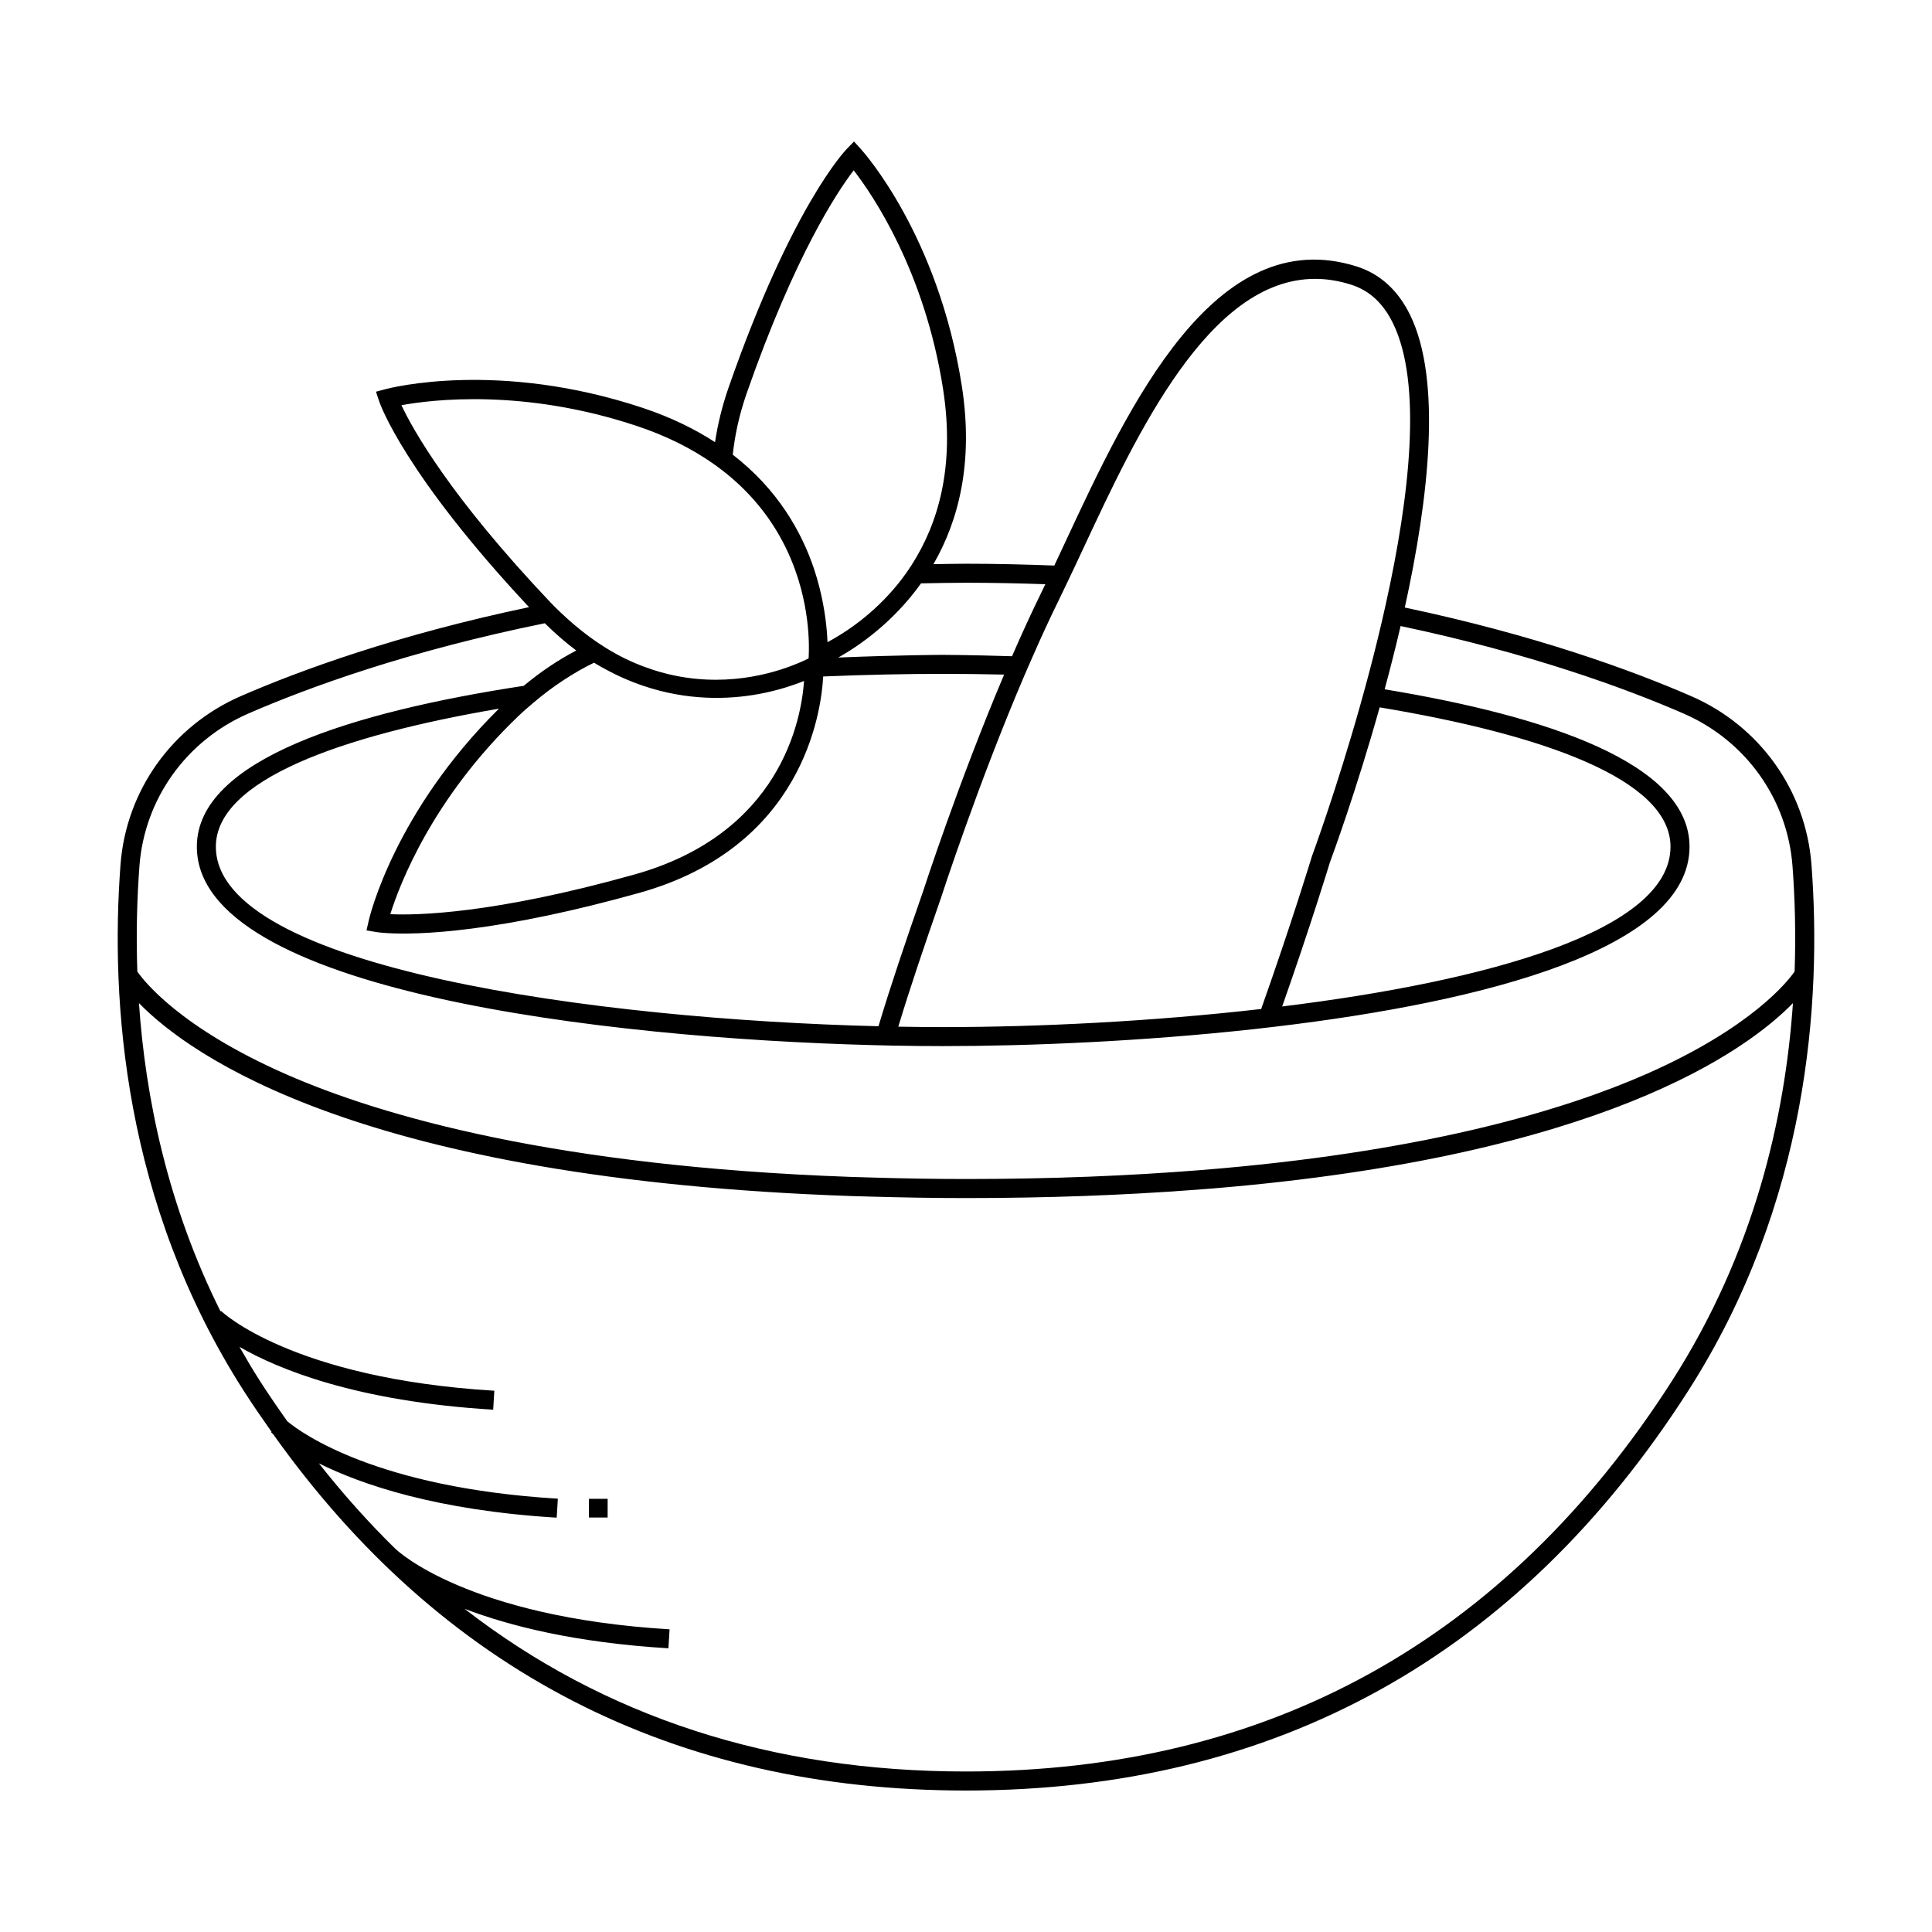 <?xml version="1.0" encoding="UTF-8"?>
<!-- Uploaded to: SVG Repo, www.svgrepo.com, Generator: SVG Repo Mixer Tools -->
<svg fill="#000000" width="800px" height="800px" version="1.1" viewBox="144 144 512 512" xmlns="http://www.w3.org/2000/svg">
 <path d="m624.06 373.16c-1.48-19.652-13.699-36.773-31.891-44.68-15.793-6.875-41.289-16.172-75.883-23.48 6.387-29.043 9.879-60.227 1.398-77.555-3.223-6.578-8.012-10.906-14.234-12.859-37.59-11.777-60.367 37.102-77.008 72.797-1.039 2.231-2.051 4.391-3.043 6.496-7.609-0.285-15.355-0.484-23.406-0.484-2.934 0-5.746 0.082-8.625 0.121 6.57-11.375 10.719-26.785 7.519-47.262-6.215-39.781-25.934-61.855-26.77-62.773l-1.797-1.977-1.863 1.91c-0.59 0.609-14.633 15.34-31.305 63.078-1.805 5.172-2.969 10.059-3.66 14.691-5.394-3.5-11.715-6.617-19.211-9.105-38.191-12.695-66.867-5.277-68.059-4.961l-2.586 0.691 0.844 2.539c0.262 0.781 6.734 19.305 39.715 54.555-34.844 7.32-60.504 16.668-76.375 23.574-18.188 7.918-30.406 25.031-31.887 44.684-2.715 36.121 0.762 89.648 32.715 139.51 2.379 3.711 4.84 7.269 7.324 10.785l-0.129 0.129c0.062 0.062 0.277 0.262 0.566 0.52 44.539 62.633 106.22 94.402 183.58 94.402 81.953 0 146.33-35.605 191.35-105.84 31.957-49.844 35.43-103.38 32.723-139.51zm-199.52-70.023c0.641-1.297 1.305-2.707 1.965-4.082 0.77-1.605 1.551-3.246 2.348-4.941 0.711-1.52 1.418-3.023 2.156-4.602 14.312-30.688 33.398-71.609 61.504-71.609 3.035 0 6.18 0.477 9.434 1.5 4.922 1.539 8.586 4.898 11.211 10.262 7.867 16.082 4.371 46.07-1.875 74.297-0.363 1.645-0.734 3.281-1.113 4.91-1.363 5.832-2.82 11.539-4.305 16.996-0.438 1.613-0.875 3.207-1.316 4.769-6.371 22.645-12.695 39.789-12.871 40.273-0.082 0.273-5.359 17.645-13.453 40.484-28.914 3.305-59.082 4.797-84.262 4.797-3.852 0-7.844-0.043-11.906-0.113 3.09-10.219 6.93-21.535 11.281-34.031l0.016-0.055c0.121-0.363 9.727-30.004 22.164-59.078 0.688-1.609 1.395-3.215 2.102-4.816 2.242-5.109 4.559-10.156 6.922-14.961zm162.16 65.246c0 22.301-48.48 35.633-102.91 42.344 7.656-21.762 12.605-38.031 12.652-38.207 0.641-1.719 6.926-18.762 13.184-41.062 43.043 7.164 77.074 19.031 77.074 36.926zm-344.98 19.578-0.594 2.609 2.637 0.438c0.684 0.113 14.195 2.195 45.602-4.438 7.086-1.496 15.082-3.438 24.047-5.945 43.262-12.094 48.203-47.613 48.742-57.348v-0.004c11.117-0.465 21.855-0.691 31.801-0.691 5.184 0 10.598 0.066 16.148 0.191-12 28.328-21.191 56.547-21.543 57.641-4.598 13.203-8.59 24.98-11.754 35.551-74.18-1.816-175.6-15.32-175.6-47.582 0-17.613 32.953-29.387 75.023-36.582-27.621 27.309-34.242 54.977-34.512 56.16zm39.68-54.215c1.277-1.223 2.551-2.309 3.824-3.398 2.719-2.32 5.422-4.34 8.105-6.094 2.727-1.785 5.438-3.363 8.105-4.633 1.828 1.137 3.641 2.094 5.453 2.992 3.316 1.648 6.574 2.883 9.777 3.836 11.438 3.398 21.969 2.859 29.977 1.168 4.293-0.906 7.824-2.106 10.441-3.148-0.73 10.344-6.223 40.461-45.023 51.309-37.324 10.449-57.609 10.816-64.625 10.492 2.449-7.816 11.113-30.645 33.965-52.523zm118.59-35.312c7.211 0 14.188 0.156 21.039 0.391-0.332 0.688-0.676 1.426-1.004 2.09-2.684 5.445-5.305 11.195-7.828 16.996-10.988-0.34-17.879-0.363-18.242-0.363-0.457 0-11.352 0.031-27.797 0.707 5.668-3.199 14.621-9.426 21.926-19.656 3.938-0.07 7.856-0.164 11.906-0.164zm-58.086-50.281c12.781-36.598 24.066-53.449 28.336-59.016 5.016 6.484 18.793 26.645 23.672 57.898 3.25 20.797-1.395 35.867-8.242 46.562-1.168 1.82-2.387 3.527-3.656 5.098-6.543 8.109-14.055 13-18.719 15.492-0.141-3.68-0.676-8.766-2.133-14.496-0.41-1.609-0.871-3.254-1.441-4.949-3.34-9.926-9.664-21.082-21.531-30.246 0.547-5.086 1.676-10.504 3.715-16.344zm-91.52 3.231c8.074-1.48 32.359-4.473 62.305 5.477 8.066 2.68 14.695 6.09 20.184 9.918 1.766 1.23 3.41 2.504 4.945 3.816 8.949 7.652 14.043 16.465 16.926 24.504 0.605 1.688 1.113 3.34 1.539 4.941 1.527 5.762 1.992 10.852 2.07 14.426 0.023 1.023 0.016 1.91-0.008 2.668-0.016 0.516-0.035 0.98-0.055 1.355-0.078 0.039-0.223 0.102-0.309 0.145-0.445 0.219-0.941 0.453-1.559 0.73-0.727 0.324-1.594 0.676-2.555 1.043-7.289 2.789-20.992 6.195-36.676 1.148-3.273-1.055-6.629-2.449-10.035-4.328-1.734-0.957-3.484-2.055-5.234-3.258-2.508-1.719-5.027-3.719-7.543-5.981-1.477-1.328-2.953-2.731-4.43-4.277-0.031-0.035-0.066-0.062-0.098-0.098-26.664-28.133-36.477-45.879-39.469-52.23zm336.71 258.57c-44.027 68.684-106.98 103.51-187.11 103.51-51.578 0-95.996-14.516-132.88-43.121 11.91 4.551 29.375 8.98 54.035 10.473l0.305-5.027c-53.668-3.254-72.266-20.973-72.441-21.156l-0.02 0.02c-7.172-6.984-13.984-14.633-20.48-22.852 11.359 5.652 31.207 12.465 63.027 14.395l0.305-5.027c-47.883-2.902-67.801-17.289-71.676-20.492-2.473-3.492-4.918-7.031-7.281-10.719-1.918-2.992-3.695-6.004-5.41-9.02 10.32 5.938 31 14.453 67.23 16.648l0.305-5.027c-53.668-3.254-72.266-20.973-72.441-21.156l-0.125 0.129c-14.043-28.168-19.895-56.68-21.613-81.699 13.637 13.988 59.168 46.656 188.75 51.133 1.672 0.059 3.398 0.098 5.102 0.145 8.145 0.23 16.504 0.391 25.309 0.391 21.957 0 41.738-0.777 59.703-2.113 1.879-0.141 3.777-0.273 5.617-0.426 103.09-8.539 141.5-36.473 153.84-49.125-2.102 30.496-10.32 66.195-32.059 100.12zm32.484-108.48c-1.641 2.379-11.23 14.832-39.391 27.203-21.293 9.352-56.734 20.016-112.69 24.965-1.859 0.164-3.746 0.32-5.648 0.473-18.426 1.465-38.926 2.336-61.859 2.336-8.941 0-17.406-0.168-25.645-0.414-1.688-0.051-3.394-0.094-5.055-0.152-77.766-2.797-123.87-15.953-149.5-27.207-28.18-12.379-37.766-24.84-39.395-27.207-0.348-10.086-0.078-19.504 0.555-27.938 1.332-17.777 12.395-33.27 28.867-40.438 16.141-7.023 42.523-16.605 78.559-23.926 2.769 2.711 5.551 5.156 8.336 7.223-4.586 2.394-9.246 5.469-13.922 9.359-45.035 6.863-86.625 19.469-86.625 42.629 0 38.262 108.36 50.746 179.18 52.59 1.758 0.047 3.516 0.09 5.223 0.125 4.664 0.09 9.145 0.133 13.383 0.133 22.977 0 52.828-1.254 82.348-4.496 1.863-0.203 3.723-0.422 5.582-0.641 56.371-6.688 109.86-20.836 109.86-47.711 0-22.156-38.062-34.652-80.797-41.707 1.457-5.383 2.887-11.008 4.227-16.766 34.203 7.215 59.387 16.398 74.988 23.188 16.473 7.164 27.539 22.656 28.871 40.434 0.637 8.438 0.906 17.859 0.559 27.945zm-319.5 139.73h4.953v4.953h-4.953z"/>
</svg>